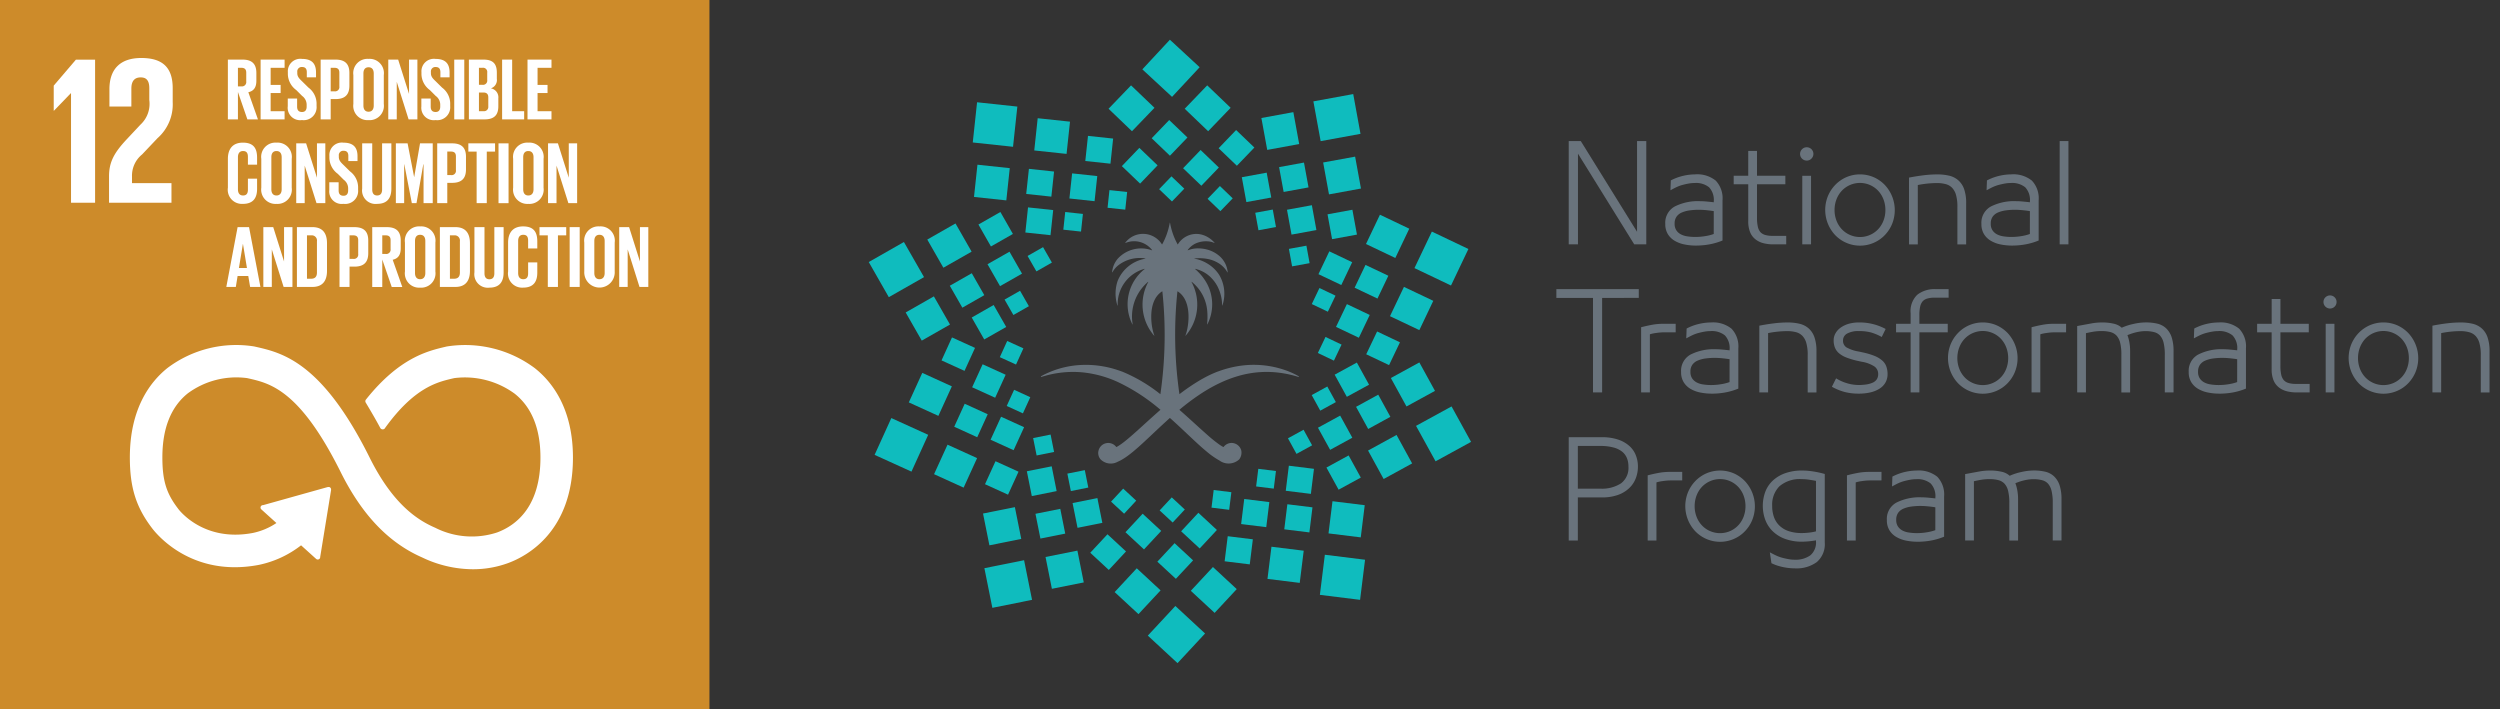 <svg xmlns="http://www.w3.org/2000/svg" xmlns:xlink="http://www.w3.org/1999/xlink" width="371.223" height="105.353" viewBox="0 0 371.223 105.353">
  <rect x="0" y="0" width="371.223" height="105.353" fill="#333333" stroke="none"/>
  <defs>
    <clipPath id="clip-path">
      <rect id="Rectangle_2497" data-name="Rectangle 2497" width="105.347" height="105.353" fill="none"/>
    </clipPath>
    <clipPath id="clip-path-2">
      <rect id="Rectangle_2345" data-name="Rectangle 2345" width="242.223" height="92.569" fill="none"/>
    </clipPath>
    <clipPath id="clip-path-3">
      <rect id="Rectangle_2347" data-name="Rectangle 2347" width="242.223" height="92.571" fill="none"/>
    </clipPath>
  </defs>
  <g id="Group_2375" data-name="Group 2375" transform="translate(-1148 -459.647)">
    <g id="Group_2258" data-name="Group 2258" transform="translate(1148 459.647)">
      <rect id="Rectangle_2493" data-name="Rectangle 2493" width="105.347" height="105.353" transform="translate(0 0)" fill="#cd8b2a"/>
      <g id="Group_2257" data-name="Group 2257" transform="translate(0 0)">
        <g id="Group_2256" data-name="Group 2256" clip-path="url(#clip-path)">
          <path id="Path_5021" data-name="Path 5021" d="M66.709,20.937a17.3,17.3,0,0,0-13.076-3.213l-.261.062c-2.607.615-6.746,1.635-11.6,7.651-.023.032-.053.067-.079.1l-.062.076a.4.4,0,0,0-.082.231.422.422,0,0,0,.056.205l.111.185c.609,1.016,1.377,2.326,2.024,3.533a.115.115,0,0,1,.018.038.415.415,0,0,0,.369.226.41.41,0,0,0,.287-.114c.029-.041.062-.082.088-.123,4.3-5.952,7.687-6.773,9.974-7.312l.275-.064a12.54,12.54,0,0,1,8.964,2.305c2.543,2.01,3.837,5.208,3.837,9.5,0,7.2-3.506,10.024-6.447,11.117a12.021,12.021,0,0,1-8.952-.589l-.2-.1c-2.5-1.084-6.236-3.345-9.755-10.414C35.113,20,29.182,18.655,25.253,17.764l-.208-.047a16.948,16.948,0,0,0-12.877,3.2C9.62,22.955,6.582,26.909,6.582,34.195c0,4.438.914,7.37,3.257,10.452.513.7,5.768,7.449,15.921,5.5a15.231,15.231,0,0,0,6.248-2.9l2.235,2.018a.368.368,0,0,0,.513-.026A.35.35,0,0,0,34.847,49v-.029l1.614-9.919V38.94a.344.344,0,0,0-.12-.264.328.328,0,0,0-.237-.091l-.07.006-.1.012-9.5,2.66-.173.026a.328.328,0,0,0-.182.108.357.357,0,0,0,.029.513l.108.1,2.13,1.925a9.862,9.862,0,0,1-3.486,1.473c-7.347,1.4-10.976-3.41-11.114-3.6l-.05-.07c-1.708-2.244-2.285-4.148-2.285-7.549,0-4.309,1.271-7.5,3.773-9.506a12.154,12.154,0,0,1,8.8-2.267l.214.047c3.216.729,7.625,1.725,13.695,13.92,3.155,6.33,7.1,10.472,12.072,12.655A17.568,17.568,0,0,0,57.526,50.8a15.085,15.085,0,0,0,5.27-.934c2.882-1.075,9.582-4.748,9.582-15.643,0-7.279-3.082-11.243-5.668-13.284" transform="translate(12.699 33.727)" fill="#fff"/>
          <path id="Path_5022" data-name="Path 5022" d="M5.263,8.006h.029V24.266H8.866V3.026H6.013L2.723,6.878v3.729h.029Z" transform="translate(5.254 5.838)" fill="#fff"/>
          <path id="Path_5023" data-name="Path 5023" d="M5.588,7.577v2.569H8.845V7.483c0-1.286.63-1.661,1.38-1.661.688,0,1.283.281,1.283,1.6V9.174a4.207,4.207,0,0,1-1.315,3.665l-2,2.133c-1.942,2.068-2.663,3.448-2.663,5.545v3.916H14.8V21.518H8.939v-1a4.058,4.058,0,0,1,1.5-3.257l2.288-2.414a6.682,6.682,0,0,0,2.256-5.358V7.422c0-3.041-1.471-4.482-4.666-4.482C7.184,2.94,5.588,4.6,5.588,7.577" transform="translate(10.661 5.672)" fill="#fff"/>
          <path id="Path_5024" data-name="Path 5024" d="M13.045,4.24V7h.5a.647.647,0,0,0,.735-.732V4.96c0-.486-.226-.721-.735-.721Zm0,3.588V11.9H11.551V3.021h2.176c1.506,0,2.056.747,2.056,1.992v1.14c0,.955-.343,1.517-1.192,1.717L16.018,11.9h-1.57Z" transform="translate(22.285 5.828)" fill="#fff"/>
          <path id="Path_5025" data-name="Path 5025" d="M13.21,3.021h3.562V4.24H14.7V6.78h1.482V7.986H14.7v2.7h2.071V11.9H13.21Z" transform="translate(25.487 5.829)" fill="#fff"/>
          <path id="Path_5026" data-name="Path 5026" d="M14.587,10.057V8.865h1.388v1.219c0,.5.223.785.732.785.472,0,.683-.313.683-.785v-.34a1.6,1.6,0,0,0-.668-1.257l-.879-.879A3,3,0,0,1,14.6,5.239v-.3A1.851,1.851,0,0,1,16.7,2.986c1.494,0,2.083.732,2.083,2.018v.718H17.414v-.77c0-.513-.234-.762-.706-.762A.656.656,0,0,0,16,4.922v.185c0,.5.275.788.706,1.2l.958.943a2.986,2.986,0,0,1,1.2,2.305v.434a1.923,1.923,0,0,1-2.174,2.08,1.848,1.848,0,0,1-2.109-2.015" transform="translate(28.143 5.761)" fill="#fff"/>
          <path id="Path_5027" data-name="Path 5027" d="M17.745,4.24V7.734H18.3A.641.641,0,0,0,19.031,7V4.96c0-.486-.223-.721-.735-.721ZM16.254,3.021h2.212c1.509,0,2.056.747,2.056,1.989V6.885c0,1.242-.548,2-2.056,2h-.721V11.9H16.254Z" transform="translate(31.359 5.828)" fill="#fff"/>
          <path id="Path_5028" data-name="Path 5028" d="M20.938,9.916V5.15c0-.539-.234-.92-.77-.92s-.762.381-.762.92V9.916c0,.536.234.914.762.914s.77-.378.77-.914m-3.026-.237V5.384a2.116,2.116,0,0,1,2.256-2.4,2.119,2.119,0,0,1,2.264,2.4V9.678a2.123,2.123,0,0,1-2.264,2.4,2.121,2.121,0,0,1-2.256-2.4" transform="translate(34.558 5.759)" fill="#fff"/>
          <path id="Path_5029" data-name="Path 5029" d="M20.942,6.323V11.9h-1.26V3.021H21.15l1.614,5.094V3.021h1.242V11.9H22.7Z" transform="translate(37.973 5.829)" fill="#fff"/>
          <path id="Path_5030" data-name="Path 5030" d="M21.359,10.057V8.865h1.388v1.219c0,.5.223.785.735.785.469,0,.68-.313.68-.785v-.34a1.6,1.6,0,0,0-.668-1.257l-.879-.879a3,3,0,0,1-1.242-2.37v-.3a1.851,1.851,0,0,1,2.094-1.951c1.494,0,2.083.732,2.083,2.018v.718H24.186v-.77c0-.513-.234-.762-.7-.762a.657.657,0,0,0-.709.732v.185c0,.5.275.788.709,1.2l.955.943a2.986,2.986,0,0,1,1.2,2.305v.434a1.923,1.923,0,0,1-2.174,2.08,1.848,1.848,0,0,1-2.109-2.015" transform="translate(41.208 5.761)" fill="#fff"/>
          <rect id="Rectangle_2494" data-name="Rectangle 2494" width="1.491" height="8.879" transform="translate(67.45 8.852)" fill="#fff"/>
          <path id="Path_5031" data-name="Path 5031" d="M25.262,7.907v2.774h.653a.642.642,0,0,0,.735-.718V8.628c0-.472-.223-.721-.747-.721Zm0-1.14h.524a.629.629,0,0,0,.706-.721V4.96a.628.628,0,0,0-.721-.721h-.51ZM23.768,3.021H25.93c1.491,0,1.989.694,1.989,1.951v.905a1.291,1.291,0,0,1-.891,1.415,1.346,1.346,0,0,1,1.113,1.479V9.949c0,1.257-.562,1.951-2.056,1.951H23.768Z" transform="translate(45.856 5.828)" fill="#fff"/>
          <path id="Path_5032" data-name="Path 5032" d="M25.453,3.021h1.491v7.663h1.781V11.9H25.453Z" transform="translate(49.106 5.829)" fill="#fff"/>
          <path id="Path_5033" data-name="Path 5033" d="M26.74,3.021H30.3V4.24H28.231V6.78h1.482V7.986H28.231v2.7H30.3V11.9H26.74Z" transform="translate(51.59 5.829)" fill="#fff"/>
          <path id="Path_5034" data-name="Path 5034" d="M11.552,13.924V9.63c0-1.388.653-2.4,2.226-2.4,1.649,0,2.109.917,2.109,2.229v1.046H14.525V9.343c0-.554-.185-.867-.721-.867s-.759.381-.759.917v4.769c0,.536.223.914.759.914s.721-.34.721-.861v-1.64h1.362v1.532c0,1.271-.524,2.215-2.109,2.215a2.1,2.1,0,0,1-2.226-2.4" transform="translate(22.287 13.951)" fill="#fff"/>
          <path id="Path_5035" data-name="Path 5035" d="M16.271,14.162V9.393c0-.536-.234-.917-.77-.917s-.762.381-.762.917v4.769c0,.536.237.914.762.914s.77-.378.77-.914m-3.026-.237V9.63a2.116,2.116,0,0,1,2.256-2.4,2.119,2.119,0,0,1,2.264,2.4v4.294a2.123,2.123,0,0,1-2.264,2.4,2.121,2.121,0,0,1-2.256-2.4" transform="translate(25.554 13.951)" fill="#fff"/>
          <path id="Path_5036" data-name="Path 5036" d="M16.273,10.569v5.577H15.016V7.267h1.468l1.611,5.1v-5.1h1.242v8.879H18.027Z" transform="translate(28.971 14.021)" fill="#fff"/>
          <path id="Path_5037" data-name="Path 5037" d="M16.692,14.3V13.111H18.08V14.33c0,.5.223.785.732.785.472,0,.68-.313.68-.785v-.34a1.6,1.6,0,0,0-.665-1.257l-.879-.879a3,3,0,0,1-1.242-2.37v-.3A1.849,1.849,0,0,1,18.8,7.232c1.491,0,2.083.732,2.083,2.015v.721H19.519V9.195c0-.51-.234-.759-.706-.759a.656.656,0,0,0-.706.735v.182c0,.5.275.785.706,1.2l.958.943a2.986,2.986,0,0,1,1.2,2.305v.434a1.921,1.921,0,0,1-2.174,2.08A1.848,1.848,0,0,1,16.692,14.3" transform="translate(32.204 13.953)" fill="#fff"/>
          <path id="Path_5038" data-name="Path 5038" d="M22.694,7.267v6.72c0,1.374-.592,2.264-2.109,2.264a2,2,0,0,1-2.226-2.264V7.267h1.494V14.13c0,.521.208.876.732.876s.732-.354.732-.876V7.267Z" transform="translate(35.42 14.02)" fill="#fff"/>
          <path id="Path_5039" data-name="Path 5039" d="M24.179,10.384h-.038l-1.008,5.762h-.694l-1.116-5.762H21.3v5.762H20.066V7.267h1.743l.97,5h.012l.864-5h1.886v8.879H24.179Z" transform="translate(38.714 14.021)" fill="#fff"/>
          <path id="Path_5040" data-name="Path 5040" d="M23.657,8.486V11.98h.551a.641.641,0,0,0,.732-.732V9.206c0-.486-.223-.721-.732-.721ZM22.163,7.267h2.215c1.506,0,2.056.747,2.056,1.989v1.875c0,1.245-.551,2-2.056,2h-.721v3.011H22.163Z" transform="translate(42.759 14.02)" fill="#fff"/>
          <path id="Path_5041" data-name="Path 5041" d="M23.741,7.267h3.966V8.486h-1.23v7.66H24.971V8.486h-1.23Z" transform="translate(45.804 14.021)" fill="#fff"/>
          <rect id="Rectangle_2495" data-name="Rectangle 2495" width="1.491" height="8.882" transform="translate(74.024 21.287)" fill="#fff"/>
          <path id="Path_5042" data-name="Path 5042" d="M29.038,14.162V9.393c0-.536-.237-.917-.773-.917s-.759.381-.759.917v4.769c0,.536.234.914.759.914s.773-.378.773-.914m-3.026-.237V9.63a2.114,2.114,0,0,1,2.253-2.4,2.117,2.117,0,0,1,2.264,2.4v4.294a2.121,2.121,0,0,1-2.264,2.4,2.118,2.118,0,0,1-2.253-2.4" transform="translate(50.185 13.951)" fill="#fff"/>
          <path id="Path_5043" data-name="Path 5043" d="M29.04,10.569v5.577h-1.26V7.267h1.468l1.611,5.1v-5.1H32.1v8.879H30.8Z" transform="translate(53.598 14.021)" fill="#fff"/>
          <path id="Path_5044" data-name="Path 5044" d="M13.344,17.578h1.192l-.589-3.562h-.015Zm-1.872,2.815,1.676-8.879h1.7l1.69,8.879H15.008l-.275-1.626H13.148l-.264,1.626Z" transform="translate(22.133 22.214)" fill="#fff"/>
          <path id="Path_5045" data-name="Path 5045" d="M14.606,14.815v5.58H13.349V11.513h1.468l1.608,5.1v-5.1H17.67v8.882H16.36Z" transform="translate(25.754 22.213)" fill="#fff"/>
          <path id="Path_5046" data-name="Path 5046" d="M17.172,19.176c.618,0,.852-.366.852-.905V13.622a.775.775,0,0,0-.852-.888h-.627v6.442ZM19.518,13.9V18.01c0,1.362-.565,2.384-2.162,2.384H15.051V11.513h2.305c1.6,0,2.162,1.011,2.162,2.384" transform="translate(29.038 22.212)" fill="#fff"/>
          <path id="Path_5047" data-name="Path 5047" d="M18.7,12.733v3.495h.554a.64.64,0,0,0,.732-.732V13.45c0-.483-.223-.718-.732-.718ZM17.21,11.514h2.212c1.509,0,2.056.747,2.056,1.989v1.875c0,1.245-.548,2-2.056,2H18.7v3.011H17.21Z" transform="translate(33.203 22.214)" fill="#fff"/>
          <path id="Path_5048" data-name="Path 5048" d="M20.36,12.733v2.762h.5a.647.647,0,0,0,.735-.732V13.453c0-.486-.226-.721-.735-.721Zm0,3.588V20.4H18.869V11.514h2.174c1.506,0,2.056.747,2.056,1.992v1.139c0,.955-.343,1.517-1.192,1.714L23.333,20.4h-1.57Z" transform="translate(36.404 22.214)" fill="#fff"/>
          <path id="Path_5049" data-name="Path 5049" d="M23.553,18.4V13.639c0-.539-.234-.917-.77-.917s-.762.378-.762.917V18.4c0,.536.237.917.762.917s.77-.381.77-.917m-3.026-.234V13.876a2.116,2.116,0,0,1,2.256-2.4,2.119,2.119,0,0,1,2.264,2.4V18.17a2.123,2.123,0,0,1-2.264,2.4,2.121,2.121,0,0,1-2.256-2.4" transform="translate(39.603 22.143)" fill="#fff"/>
          <path id="Path_5050" data-name="Path 5050" d="M24.418,19.176c.618,0,.852-.366.852-.905V13.622a.775.775,0,0,0-.852-.888h-.627v6.442ZM26.764,13.9V18.01c0,1.362-.565,2.384-2.162,2.384H22.3V11.513H24.6c1.6,0,2.162,1.011,2.162,2.384" transform="translate(43.018 22.212)" fill="#fff"/>
          <path id="Path_5051" data-name="Path 5051" d="M28.384,11.514v6.72c0,1.374-.589,2.264-2.109,2.264a2,2,0,0,1-2.226-2.264v-6.72h1.494v6.863c0,.521.208.876.732.876s.732-.354.732-.876V11.514Z" transform="translate(46.398 22.214)" fill="#fff"/>
          <path id="Path_5052" data-name="Path 5052" d="M25.756,18.17V13.876c0-1.388.653-2.4,2.226-2.4,1.649,0,2.109.917,2.109,2.229v1.046H28.729V13.586c0-.551-.185-.864-.721-.864s-.759.378-.759.917V18.4c0,.536.223.917.759.917s.721-.34.721-.861V16.82h1.362v1.532c0,1.271-.521,2.215-2.109,2.215a2.1,2.1,0,0,1-2.226-2.4" transform="translate(49.691 22.143)" fill="#fff"/>
          <path id="Path_5053" data-name="Path 5053" d="M27.347,11.514h3.969v1.219h-1.23v7.66H28.581v-7.66H27.347Z" transform="translate(52.762 22.214)" fill="#fff"/>
          <rect id="Rectangle_2496" data-name="Rectangle 2496" width="1.491" height="8.882" transform="translate(84.587 33.725)" fill="#fff"/>
          <path id="Path_5054" data-name="Path 5054" d="M32.644,18.4V13.639c0-.539-.237-.917-.773-.917s-.762.378-.762.917V18.4c0,.536.237.917.762.917s.773-.381.773-.917m-3.026-.234V13.876a2.116,2.116,0,0,1,2.253-2.4,2.117,2.117,0,0,1,2.264,2.4V18.17a2.262,2.262,0,1,1-4.517,0" transform="translate(57.142 22.143)" fill="#fff"/>
          <path id="Path_5055" data-name="Path 5055" d="M32.645,14.815v5.58H31.389V11.513h1.468l1.611,5.1v-5.1h1.242v8.882H34.4Z" transform="translate(60.558 22.213)" fill="#fff"/>
        </g>
      </g>
    </g>
    <g id="Group_2073" data-name="Group 2073" transform="translate(1277 465.543)">
      <path id="Path_4390" data-name="Path 4390" d="M17.175,2.634l3.482,3.333L17.314,9.444l-3.48-3.336Z" transform="translate(21.773 4.146)" fill="#0fbcbe"/>
      <path id="Path_4391" data-name="Path 4391" d="M18.228,6.108l3.48,3.336,3.343-3.475L21.569,2.633Z" transform="translate(28.688 4.145)" fill="#0fbcbe"/>
      <path id="Path_4392" data-name="Path 4392" d="M16.323,7.339l2.71,2.594,2.6-2.705L18.923,4.634Z" transform="translate(25.69 7.294)" fill="#0fbcbe"/>
      <path id="Path_4393" data-name="Path 4393" d="M20.185,7.916l2.71,2.6,2.6-2.705-2.713-2.6Z" transform="translate(31.767 8.202)" fill="#0fbcbe"/>
      <rect id="Rectangle_2298" data-name="Rectangle 2298" width="3.753" height="3.753" transform="translate(37.583 18.772) rotate(-46.222)" fill="#0fbcbe"/>
      <path id="Path_4394" data-name="Path 4394" d="M18.135,9.069l2.71,2.6,2.6-2.705-2.71-2.6Z" transform="translate(28.542 10.016)" fill="#0fbcbe"/>
      <path id="Path_4395" data-name="Path 4395" d="M16.752,9.788l1.907,1.825,1.83-1.9L18.582,7.884Z" transform="translate(26.366 12.408)" fill="#0fbcbe"/>
      <path id="Path_4396" data-name="Path 4396" d="M19.548,10.344l1.9,1.827,1.833-1.9L21.378,8.442Z" transform="translate(30.765 13.286)" fill="#0fbcbe"/>
      <rect id="Rectangle_2299" data-name="Rectangle 2299" width="6.015" height="6.004" transform="translate(66.022 9.156) rotate(-10.371)" fill="#0fbcbe"/>
      <rect id="Rectangle_2300" data-name="Rectangle 2300" width="4.825" height="4.816" transform="translate(58.302 11.626) rotate(-10.373)" fill="#0fbcbe"/>
      <rect id="Rectangle_2301" data-name="Rectangle 2301" width="4.826" height="4.816" transform="translate(67.474 18.231) rotate(-10.373)" fill="#0fbcbe"/>
      <rect id="Rectangle_2302" data-name="Rectangle 2302" width="3.757" height="3.749" transform="translate(60.931 18.921) rotate(-10.4)" fill="#0fbcbe"/>
      <rect id="Rectangle_2303" data-name="Rectangle 2303" width="3.756" height="3.75" transform="translate(68.122 25.928) rotate(-10.4)" fill="#0fbcbe"/>
      <rect id="Rectangle_2304" data-name="Rectangle 2304" width="3.756" height="3.751" transform="translate(55.395 20.421) rotate(-10.4)" fill="#0fbcbe"/>
      <rect id="Rectangle_2305" data-name="Rectangle 2305" width="3.756" height="3.75" transform="translate(62.103 25.251) rotate(-10.361)" fill="#0fbcbe"/>
      <rect id="Rectangle_2306" data-name="Rectangle 2306" width="2.643" height="2.639" transform="translate(57.393 25.698) rotate(-10.4)" fill="#0fbcbe"/>
      <rect id="Rectangle_2307" data-name="Rectangle 2307" width="2.643" height="2.637" transform="translate(62.388 31.061) rotate(-10.345)" fill="#0fbcbe"/>
      <rect id="Rectangle_2308" data-name="Rectangle 2308" width="6.006" height="6.01" transform="translate(81.033 33.914) rotate(-64.522)" fill="#0fbcbe"/>
      <rect id="Rectangle_2309" data-name="Rectangle 2309" width="4.816" height="4.822" transform="matrix(0.43, -0.903, 0.903, 0.43, 73.835, 30.337)" fill="#0fbcbe"/>
      <path id="Path_4397" data-name="Path 4397" d="M32.143,14.26l-2.072,4.35,4.358,2.067L36.5,16.329Z" transform="translate(47.327 22.444)" fill="#0fbcbe"/>
      <path id="Path_4398" data-name="Path 4398" d="M29.644,12.993,28.03,16.377l3.392,1.611L33.039,14.6Z" transform="translate(44.116 20.449)" fill="#0fbcbe"/>
      <path id="Path_4399" data-name="Path 4399" d="M30.316,16.832,28.7,20.219l3.392,1.609,1.616-3.385Z" transform="translate(45.169 26.492)" fill="#0fbcbe"/>
      <path id="Path_4400" data-name="Path 4400" d="M27.558,12.209,25.944,15.6l3.392,1.611,1.616-3.387Z" transform="translate(40.832 19.216)" fill="#0fbcbe"/>
      <path id="Path_4401" data-name="Path 4401" d="M28.573,15.253l-1.616,3.387,3.392,1.609,1.616-3.385Z" transform="translate(42.426 24.007)" fill="#0fbcbe"/>
      <path id="Path_4402" data-name="Path 4402" d="M26.7,14.326l-1.138,2.381,2.386,1.135,1.138-2.383Z" transform="translate(40.224 22.547)" fill="#0fbcbe"/>
      <rect id="Rectangle_2310" data-name="Rectangle 2310" width="2.639" height="2.642" transform="translate(66.687 46.52) rotate(-64.534)" fill="#0fbcbe"/>
      <path id="Path_4403" data-name="Path 4403" d="M36.848,21.157l-5.274,2.885,2.9,5.264,5.271-2.885Z" transform="translate(49.692 33.298)" fill="#0fbcbe"/>
      <path id="Path_4404" data-name="Path 4404" d="M34.352,18.618l-4.231,2.316,2.322,4.224,4.231-2.316Z" transform="translate(47.406 29.303)" fill="#0fbcbe"/>
      <rect id="Rectangle_2311" data-name="Rectangle 2311" width="4.824" height="4.82" transform="matrix(0.877, -0.48, 0.48, 0.877, 74.142, 61.004)" fill="#0fbcbe"/>
      <rect id="Rectangle_2312" data-name="Rectangle 2312" width="3.756" height="3.75" transform="translate(72.36 54.514) rotate(-28.726)" fill="#0fbcbe"/>
      <path id="Path_4405" data-name="Path 4405" d="M29.7,23.984l-3.295,1.8,1.807,3.287,3.295-1.8Z" transform="translate(41.557 37.747)" fill="#0fbcbe"/>
      <path id="Path_4406" data-name="Path 4406" d="M30.174,18.626l-3.295,1.8,1.807,3.287,3.3-1.8Z" transform="translate(42.304 29.314)" fill="#0fbcbe"/>
      <path id="Path_4407" data-name="Path 4407" d="M29.211,21.686l-3.295,1.8,1.807,3.284,3.295-1.8Z" transform="translate(40.788 34.131)" fill="#0fbcbe"/>
      <path id="Path_4408" data-name="Path 4408" d="M27.871,20.008l-2.316,1.269,1.271,2.314,2.316-1.269Z" transform="translate(40.219 31.49)" fill="#0fbcbe"/>
      <rect id="Rectangle_2313" data-name="Rectangle 2313" width="2.643" height="2.638" transform="translate(62.248 59.187) rotate(-28.735)" fill="#0fbcbe"/>
      <rect id="Rectangle_2314" data-name="Rectangle 2314" width="6.004" height="6.017" transform="matrix(0.123, -0.992, 0.992, 0.123, 66.988, 82.434)" fill="#0fbcbe"/>
      <rect id="Rectangle_2315" data-name="Rectangle 2315" width="4.814" height="4.824" transform="translate(68.269 73.307) rotate(-82.951)" fill="#0fbcbe"/>
      <rect id="Rectangle_2316" data-name="Rectangle 2316" width="4.815" height="4.825" transform="translate(59.207 80.064) rotate(-82.951)" fill="#0fbcbe"/>
      <rect id="Rectangle_2317" data-name="Rectangle 2317" width="3.749" height="3.756" transform="matrix(0.122, -0.993, 0.993, 0.122, 61.7, 72.703)" fill="#0fbcbe"/>
      <rect id="Rectangle_2318" data-name="Rectangle 2318" width="3.751" height="3.758" transform="translate(52.845 77.448) rotate(-82.958)" fill="#0fbcbe"/>
      <rect id="Rectangle_2319" data-name="Rectangle 2319" width="3.749" height="3.758" transform="translate(61.921 66.979) rotate(-82.958)" fill="#0fbcbe"/>
      <rect id="Rectangle_2320" data-name="Rectangle 2320" width="3.749" height="3.758" transform="translate(55.295 71.92) rotate(-82.958)" fill="#0fbcbe"/>
      <rect id="Rectangle_2321" data-name="Rectangle 2321" width="2.637" height="2.641" transform="translate(57.52 66.336) rotate(-82.951)" fill="#0fbcbe"/>
      <rect id="Rectangle_2322" data-name="Rectangle 2322" width="2.637" height="2.644" transform="translate(50.896 69.482) rotate(-82.958)" fill="#0fbcbe"/>
      <path id="Path_4409" data-name="Path 4409" d="M16.1,37.07l4.412,4.085,4.09-4.4-4.409-4.087Z" transform="translate(25.338 51.417)" fill="#0fbcbe"/>
      <path id="Path_4410" data-name="Path 4410" d="M15.784,4.4l4.409,4.085,4.1-4.4L19.874,0Z" transform="translate(24.842 0.002)" fill="#0fbcbe"/>
      <path id="Path_4411" data-name="Path 4411" d="M25.4,33.7l-3.536-3.279L18.58,33.953l3.536,3.277Z" transform="translate(29.242 47.88)" fill="#0fbcbe"/>
      <path id="Path_4412" data-name="Path 4412" d="M21.007,33.774l-3.536-3.279-3.284,3.531L17.723,37.3Z" transform="translate(22.327 47.995)" fill="#0fbcbe"/>
      <path id="Path_4413" data-name="Path 4413" d="M21.959,31.6l-2.751-2.551-2.558,2.746L19.4,34.341Z" transform="translate(26.203 45.712)" fill="#0fbcbe"/>
      <path id="Path_4414" data-name="Path 4414" d="M18.089,31.082l-2.754-2.551-2.556,2.746,2.754,2.553Z" transform="translate(20.112 44.905)" fill="#0fbcbe"/>
      <path id="Path_4415" data-name="Path 4415" d="M23.332,29.843l-2.754-2.551-2.556,2.749,2.754,2.551Z" transform="translate(28.365 42.954)" fill="#0fbcbe"/>
      <path id="Path_4416" data-name="Path 4416" d="M20.119,29.9l-2.754-2.551-2.556,2.746,2.754,2.553Z" transform="translate(23.308 43.038)" fill="#0fbcbe"/>
      <path id="Path_4417" data-name="Path 4417" d="M20.517,28.2l-1.938-1.8-1.8,1.933,1.938,1.8Z" transform="translate(26.414 41.561)" fill="#0fbcbe"/>
      <path id="Path_4418" data-name="Path 4418" d="M17.714,27.69,15.779,25.9l-1.8,1.933,1.936,1.794Z" transform="translate(22.002 40.757)" fill="#0fbcbe"/>
      <rect id="Rectangle_2323" data-name="Rectangle 2323" width="6.014" height="6.005" transform="matrix(0.98, -0.197, 0.197, 0.98, 17.171, 78.475)" fill="#0fbcbe"/>
      <rect id="Rectangle_2324" data-name="Rectangle 2324" width="4.824" height="4.816" transform="matrix(0.981, -0.196, 0.196, 0.981, 26.25, 76.81)" fill="#0fbcbe"/>
      <rect id="Rectangle_2325" data-name="Rectangle 2325" width="4.824" height="4.815" transform="translate(16.969 70.358) rotate(-11.34)" fill="#0fbcbe"/>
      <rect id="Rectangle_2326" data-name="Rectangle 2326" width="3.757" height="3.749" transform="matrix(0.981, -0.196, 0.196, 0.981, 24.755, 70.397)" fill="#0fbcbe"/>
      <rect id="Rectangle_2327" data-name="Rectangle 2327" width="3.757" height="3.751" transform="translate(30.266 68.802) rotate(-11.318)" fill="#0fbcbe"/>
      <rect id="Rectangle_2328" data-name="Rectangle 2328" width="3.759" height="3.748" transform="matrix(0.981, -0.196, 0.196, 0.981, 23.477, 64.085)" fill="#0fbcbe"/>
      <rect id="Rectangle_2329" data-name="Rectangle 2329" width="2.643" height="2.638" transform="translate(29.491 64.431) rotate(-11.31)" fill="#0fbcbe"/>
      <rect id="Rectangle_2330" data-name="Rectangle 2330" width="2.643" height="2.638" transform="translate(24.41 59.149) rotate(-11.31)" fill="#0fbcbe"/>
      <rect id="Rectangle_2331" data-name="Rectangle 2331" width="6.004" height="6.013" transform="translate(0.869 61.648) rotate(-65.562)" fill="#0fbcbe"/>
      <path id="Path_4419" data-name="Path 4419" d="M8.16,29.741l2-4.383L5.769,23.363l-2,4.381Z" transform="translate(5.928 36.771)" fill="#0fbcbe"/>
      <path id="Path_4420" data-name="Path 4420" d="M6.7,25.6l2-4.383-4.391-2-2,4.383Z" transform="translate(3.639 30.256)" fill="#0fbcbe"/>
      <rect id="Rectangle_2332" data-name="Rectangle 2332" width="3.751" height="3.755" transform="translate(12.691 57.47) rotate(-65.491)" fill="#0fbcbe"/>
      <path id="Path_4421" data-name="Path 4421" d="M10.127,29.285l1.56-3.413L8.266,24.318l-1.56,3.413Z" transform="translate(10.555 38.273)" fill="#0fbcbe"/>
      <path id="Path_4422" data-name="Path 4422" d="M7.616,22.143,9.173,18.73,5.755,17.175,4.2,20.588Z" transform="translate(6.606 27.032)" fill="#0fbcbe"/>
      <path id="Path_4423" data-name="Path 4423" d="M10.449,26.719l1.557-3.413L8.588,21.751l-1.56,3.413Z" transform="translate(11.062 34.234)" fill="#0fbcbe"/>
      <path id="Path_4424" data-name="Path 4424" d="M9.383,23.692l1.557-3.413L7.522,18.725,5.965,22.138Z" transform="translate(9.388 29.471)" fill="#0fbcbe"/>
      <rect id="Rectangle_2333" data-name="Rectangle 2333" width="2.639" height="2.644" transform="translate(20.486 54.385) rotate(-65.436)" fill="#0fbcbe"/>
      <rect id="Rectangle_2334" data-name="Rectangle 2334" width="2.641" height="2.643" transform="translate(19.463 47.139) rotate(-65.51)" fill="#0fbcbe"/>
      <path id="Path_4425" data-name="Path 4425" d="M0,14.646l2.978,5.215,5.23-2.975L5.222,11.671Z" transform="translate(0 18.368)" fill="#0fbcbe"/>
      <path id="Path_4426" data-name="Path 4426" d="M4.521,21.376,8.713,18.99,6.32,14.808l-4.19,2.386Z" transform="translate(3.351 23.305)" fill="#0fbcbe"/>
      <path id="Path_4427" data-name="Path 4427" d="M5.768,17.172,9.96,14.786,7.567,10.6,3.376,12.99Z" transform="translate(5.314 16.686)" fill="#0fbcbe"/>
      <path id="Path_4428" data-name="Path 4428" d="M6.54,18.587,9.8,16.728,7.94,13.472,4.676,15.328Z" transform="translate(7.359 21.204)" fill="#0fbcbe"/>
      <rect id="Rectangle_2335" data-name="Rectangle 2335" width="3.755" height="3.751" transform="translate(16.285 27.443) rotate(-29.677)" fill="#0fbcbe"/>
      <path id="Path_4429" data-name="Path 4429" d="M7.8,20.42l3.264-1.856L9.2,15.305,5.94,17.164Z" transform="translate(9.349 24.089)" fill="#0fbcbe"/>
      <path id="Path_4430" data-name="Path 4430" d="M8.712,17.344l3.264-1.856L10.115,12.23,6.851,14.088Z" transform="translate(10.783 19.249)" fill="#0fbcbe"/>
      <path id="Path_4431" data-name="Path 4431" d="M9.146,18.082l2.3-1.308-1.31-2.291-2.3,1.308Z" transform="translate(12.332 22.796)" fill="#0fbcbe"/>
      <path id="Path_4432" data-name="Path 4432" d="M10.474,15.566l2.3-1.308-1.313-2.291-2.3,1.308Z" transform="translate(14.422 18.836)" fill="#0fbcbe"/>
      <rect id="Rectangle_2336" data-name="Rectangle 2336" width="6.004" height="6.014" transform="translate(15.445 15.259) rotate(-83.884)" fill="#0fbcbe"/>
      <rect id="Rectangle_2337" data-name="Rectangle 2337" width="4.815" height="4.826" transform="translate(15.629 23.348) rotate(-83.909)" fill="#0fbcbe"/>
      <rect id="Rectangle_2338" data-name="Rectangle 2338" width="4.815" height="4.826" transform="matrix(0.106, -0.994, 0.994, 0.106, 24.576, 16.444)" fill="#0fbcbe"/>
      <rect id="Rectangle_2339" data-name="Rectangle 2339" width="3.75" height="3.757" transform="matrix(0.107, -0.994, 0.994, 0.107, 23.381, 22.902)" fill="#0fbcbe"/>
      <rect id="Rectangle_2340" data-name="Rectangle 2340" width="3.75" height="3.756" transform="translate(32.156 18.01) rotate(-83.903)" fill="#0fbcbe"/>
      <rect id="Rectangle_2341" data-name="Rectangle 2341" width="3.749" height="3.758" transform="translate(23.253 28.628) rotate(-83.903)" fill="#0fbcbe"/>
      <rect id="Rectangle_2342" data-name="Rectangle 2342" width="3.75" height="3.757" transform="translate(29.796 23.576) rotate(-83.864)" fill="#0fbcbe"/>
      <rect id="Rectangle_2343" data-name="Rectangle 2343" width="2.637" height="2.643" transform="translate(28.892 28.21) rotate(-83.906)" fill="#0fbcbe"/>
      <rect id="Rectangle_2344" data-name="Rectangle 2344" width="2.638" height="2.643" transform="translate(35.461 24.955) rotate(-83.906)" fill="#0fbcbe"/>
      <g id="Group_2070" data-name="Group 2070" transform="translate(0 0)">
        <g id="Group_2069" data-name="Group 2069" clip-path="url(#clip-path-2)">
          <path id="Path_4433" data-name="Path 4433" d="M48.211,33.362a12.4,12.4,0,0,0-2.386-1.032,14.221,14.221,0,0,0-6.563-.479,15.808,15.808,0,0,0-2.836.734c-.093.033-.188.064-.286.1a16,16,0,0,0-1.5.669q-.641.328-1.284.713A30.607,30.607,0,0,0,30.5,36.026a61.393,61.393,0,0,1-.3-15.255s.023-.023.033-.015c2.268,1.426,1.634,5.41,1.158,6.548a.022.022,0,0,0,.039.021,7.03,7.03,0,0,0,.867-7.951c-.015-.023.015-.041.033-.028a6.37,6.37,0,0,1,1.022,1.042,6.191,6.191,0,0,1,1.284,3.385,10.073,10.073,0,0,1,0,1.529c-.008.118-.018.234-.026.34,0,0,.01.023.026.018h.01a6.526,6.526,0,0,0-.01-5.964,7.519,7.519,0,0,0-1.284-1.755c-.16-.162-.329-.327-.51-.486a.022.022,0,0,1,.018-.039,4.569,4.569,0,0,1,.492.147,4.83,4.83,0,0,1,1.284.674,5.333,5.333,0,0,1,1.789,2.407,6.094,6.094,0,0,1,.412,2.2s.036.028.044.005a5.471,5.471,0,0,0-.456-4.5,5.325,5.325,0,0,0-1.789-1.727,5.643,5.643,0,0,0-1.284-.571,3.5,3.5,0,0,0-.61-.136c-.026,0-.023-.041,0-.044.211-.021.417-.031.607-.033a6.35,6.35,0,0,1,1.284.1,4.728,4.728,0,0,1,1.789.708,3.709,3.709,0,0,1,1.2,1.284.024.024,0,0,0,.044-.018A3.616,3.616,0,0,0,36.425,15.5a4.59,4.59,0,0,0-1.789-.942,5.279,5.279,0,0,0-1.284-.183,4.039,4.039,0,0,0-1.6.286c-.018.01-.036-.015-.026-.033a3.031,3.031,0,0,1,1.627-1.148,3.677,3.677,0,0,1,1.284-.154,2.891,2.891,0,0,1,1.053.247c.021.01.039-.018.023-.036a4.012,4.012,0,0,0-1.076-.87,3.475,3.475,0,0,0-1.284-.42,3.216,3.216,0,0,0-3.086,1.531.022.022,0,0,1-.036,0,9.446,9.446,0,0,1-.427-.87,10.207,10.207,0,0,1-.7-2.329.038.038,0,0,0-.036-.026,10.391,10.391,0,0,1-.708,2.365,9.224,9.224,0,0,1-.425.86.022.022,0,0,1-.036,0,3.305,3.305,0,0,0-5.444-.242.023.023,0,0,0,.026.036,3.371,3.371,0,0,1,3.959,1.055c.01.018-.008.044-.026.033a4.719,4.719,0,0,0-5.083,1.259,3.589,3.589,0,0,0-.831,1.992s.033.039.046.018a3.492,3.492,0,0,1,.785-.968,5.2,5.2,0,0,1,4.09-1.094c.026,0,.031.041.005.044a5.412,5.412,0,0,0-4.095,3.277,5.877,5.877,0,0,0-.046,3.66c.008.023.044.021.044.021,0-.059,0-.093,0-.124a5.427,5.427,0,0,1,3.974-5.33c.023-.005.039.026.021.039a6.636,6.636,0,0,0-1.809,8.2c.013.023.044.015.044.015a6.753,6.753,0,0,1,2.275-6.321c.018-.013.049.005.033.028a7.039,7.039,0,0,0,.867,7.951c.015.018.051,0,.041-.021-.479-1.138-1.112-5.122,1.156-6.548a.046.046,0,0,1,.033,0,61.333,61.333,0,0,1-.293,15.271,23.332,23.332,0,0,0-5.644-3.343c-.237-.085-.466-.167-.7-.242A14.92,14.92,0,0,0,16,31.684a13.746,13.746,0,0,0-5.505,1.392c-.214.106-.394.2-.533.286a.054.054,0,0,0,.044.1c.165-.054.329-.1.489-.144A15.188,15.188,0,0,1,16,32.776a16.444,16.444,0,0,1,5.333,1.434,28.136,28.136,0,0,1,6.35,4.134c-2.692,2.345-4.965,4.628-6.35,5.426-.069.041-.136.08-.2.113a1.487,1.487,0,0,0-2.648.522,1.434,1.434,0,0,0,.291,1.282,2.13,2.13,0,0,0,2.558.373c1.863-.782,4.183-3.248,7.029-5.853.237-.216.476-.435.721-.654.247.216.486.435.721.651,1.29,1.179,2.473,2.329,3.549,3.31.445.4.875.777,1.284,1.112a11.555,11.555,0,0,0,1.789,1.241,2.318,2.318,0,0,0,2.836-.062.973.973,0,0,0,.131-.118,1.672,1.672,0,0,0,.293-1.282,1.44,1.44,0,0,0-.425-.726,1.461,1.461,0,0,0-.69-.373,1.481,1.481,0,0,0-1.531.577,4.9,4.9,0,0,1-.615-.376,20.529,20.529,0,0,1-1.789-1.441c-.4-.353-.831-.739-1.284-1.148-.878-.8-1.843-1.681-2.862-2.574a34.609,34.609,0,0,1,2.862-2.167q.629-.425,1.284-.818.873-.517,1.789-.955a18.062,18.062,0,0,1,2.836-1.086,14.992,14.992,0,0,1,6.563-.407,16.441,16.441,0,0,1,2.337.551c.059.018.1-.067.049-.1" transform="translate(15.634 16.61)" fill="#69737c"/>
        </g>
      </g>
      <path id="Path_4434" data-name="Path 4434" d="M41.756,7.716V21.183H40.382V5.848h1.794L50.53,19.314V5.848H51.9V21.183H50.111Z" transform="translate(63.555 9.204)" fill="#69737c"/>
      <g id="Group_2072" data-name="Group 2072" transform="translate(0 0)">
        <g id="Group_2071" data-name="Group 2071" clip-path="url(#clip-path-3)">
          <path id="Path_4435" data-name="Path 4435" d="M50.518,18.342a8.482,8.482,0,0,1-1.7-.165,4.643,4.643,0,0,1-1.447-.533,2.933,2.933,0,0,1-1.03-.988,2.808,2.808,0,0,1-.391-1.521,2.752,2.752,0,0,1,1.41-2.6,7.655,7.655,0,0,1,3.737-.788c.293,0,.638.018,1.035.057s.739.072,1.019.108V11.8a2.745,2.745,0,0,0-.7-2.116,3.093,3.093,0,0,0-2.144-.633,4.981,4.981,0,0,0-.834.072c-.286.049-.571.111-.862.185a5.69,5.69,0,0,0-.813.273c-.257.111-.615.293-1.081.551l.054-1.465a7.74,7.74,0,0,1,1.907-.7,8.255,8.255,0,0,1,1.722-.2,4.365,4.365,0,0,1,3.04.927,3.816,3.816,0,0,1,1.009,2.939v5.956a9.7,9.7,0,0,1-1.923.569,11.181,11.181,0,0,1-2.015.183m2.638-5.112c-.172-.036-.486-.08-.945-.129a12.211,12.211,0,0,0-1.292-.075,9.967,9.967,0,0,0-1.349.093,4.463,4.463,0,0,0-1.153.311,1.842,1.842,0,0,0-.785.615,1.736,1.736,0,0,0-.286,1.053,1.691,1.691,0,0,0,.239.952,1.813,1.813,0,0,0,.641.6,2.892,2.892,0,0,0,.981.319,7.63,7.63,0,0,0,1.215.093,8.935,8.935,0,0,0,1.5-.129,6.678,6.678,0,0,0,1.23-.311Z" transform="translate(72.326 12.228)" fill="#69737c"/>
          <path id="Path_4436" data-name="Path 4436" d="M49.9,10.1h2.162V6.417h1.3V10.1h4.211v1.264H53.363v4.965a5.84,5.84,0,0,0,.118,1.32,1.862,1.862,0,0,0,.373.806,1.506,1.506,0,0,0,.7.43,3.7,3.7,0,0,0,1.1.139H57.7v1.264H55.78a5.853,5.853,0,0,1-1.475-.175,3.165,3.165,0,0,1-1.181-.577,2.6,2.6,0,0,1-.79-1.063,4.31,4.31,0,0,1-.273-1.629v-5.48H49.9Z" transform="translate(78.534 10.1)" fill="#69737c"/>
          <path id="Path_4437" data-name="Path 4437" d="M54.02,6.5a.956.956,0,0,1,.7-.293.983.983,0,0,1,.695,1.686.943.943,0,0,1-.695.291.985.985,0,0,1-.7-1.683m.039,3.938h1.3V20.623h-1.3Z" transform="translate(84.561 9.765)" fill="#69737c"/>
          <path id="Path_4438" data-name="Path 4438" d="M62.392,17.928a5.128,5.128,0,0,1-5.727-1.135,5.463,5.463,0,0,1-1.091-5.781,5.34,5.34,0,0,1,1.091-1.676A5.2,5.2,0,0,1,58.3,8.191a5.158,5.158,0,0,1,4.087,0,5.187,5.187,0,0,1,1.637,1.145,5.463,5.463,0,0,1,1.091,5.781,5.281,5.281,0,0,1-1.091,1.676,5.037,5.037,0,0,1-1.637,1.135m-3.583-1.189a3.713,3.713,0,0,0,4.267-.862,3.884,3.884,0,0,0,.77-1.264,4.329,4.329,0,0,0,.275-1.547,4.42,4.42,0,0,0-.275-1.56,3.893,3.893,0,0,0-.77-1.271,3.714,3.714,0,0,0-5.459,0,3.894,3.894,0,0,0-.77,1.271,4.42,4.42,0,0,0-.275,1.56,4.329,4.329,0,0,0,.275,1.547,3.885,3.885,0,0,0,.77,1.264,3.664,3.664,0,0,0,1.192.862" transform="translate(86.845 12.228)" fill="#69737c"/>
          <path id="Path_4439" data-name="Path 4439" d="M60.014,8.246c.829-.16,1.588-.278,2.273-.358a17.171,17.171,0,0,1,1.923-.118,7.793,7.793,0,0,1,1.732.183,3.143,3.143,0,0,1,1.374.679A3.1,3.1,0,0,1,68.2,9.96a6.24,6.24,0,0,1,.3,2.1v6.1H67.2V12.606a6.285,6.285,0,0,0-.211-1.8,2.5,2.5,0,0,0-.589-1.06,2.029,2.029,0,0,0-.942-.533,4.934,4.934,0,0,0-1.318-.157,14.951,14.951,0,0,0-2.821.293v8.815h-1.3Z" transform="translate(94.453 12.23)" fill="#69737c"/>
          <path id="Path_4440" data-name="Path 4440" d="M68.756,18.342a8.482,8.482,0,0,1-1.7-.165,4.643,4.643,0,0,1-1.446-.533,2.933,2.933,0,0,1-1.03-.988,2.808,2.808,0,0,1-.391-1.521,2.752,2.752,0,0,1,1.41-2.6,7.655,7.655,0,0,1,3.737-.788c.293,0,.638.018,1.035.057s.739.072,1.019.108V11.8a2.745,2.745,0,0,0-.7-2.116,3.093,3.093,0,0,0-2.144-.633,4.981,4.981,0,0,0-.834.072c-.286.049-.571.111-.862.185a5.69,5.69,0,0,0-.813.273c-.257.111-.615.293-1.081.551l.054-1.465a7.741,7.741,0,0,1,1.907-.7,8.255,8.255,0,0,1,1.722-.2,4.365,4.365,0,0,1,3.04.927,3.816,3.816,0,0,1,1.009,2.939v5.956a9.7,9.7,0,0,1-1.923.569,11.181,11.181,0,0,1-2.015.183m2.638-5.112c-.172-.036-.486-.08-.945-.129a12.212,12.212,0,0,0-1.292-.075,9.967,9.967,0,0,0-1.349.093,4.463,4.463,0,0,0-1.153.311,1.842,1.842,0,0,0-.785.615,1.736,1.736,0,0,0-.286,1.053,1.691,1.691,0,0,0,.239.952,1.813,1.813,0,0,0,.641.6,2.892,2.892,0,0,0,.981.319,7.63,7.63,0,0,0,1.215.093,8.935,8.935,0,0,0,1.5-.129,6.678,6.678,0,0,0,1.23-.311Z" transform="translate(101.03 12.228)" fill="#69737c"/>
          <rect id="Rectangle_2346" data-name="Rectangle 2346" width="1.302" height="15.335" transform="translate(176.839 15.052)" fill="#69737c"/>
          <path id="Path_4441" data-name="Path 4441" d="M45.111,15.69H39.67v-1.3H51.908v1.3H46.465V29.725H45.111Z" transform="translate(62.434 22.649)" fill="#69737c"/>
          <path id="Path_4442" data-name="Path 4442" d="M49.69,17.654H48a8.2,8.2,0,0,0-1.228.1,5.47,5.47,0,0,0-.914.193v8.63h-1.3V16.9c.512-.134,1.045-.255,1.593-.358a9.058,9.058,0,0,1,1.668-.154H49.69Z" transform="translate(70.131 25.796)" fill="#69737c"/>
          <path id="Path_4443" data-name="Path 4443" d="M51.43,26.884a8.482,8.482,0,0,1-1.7-.165,4.643,4.643,0,0,1-1.447-.533,2.933,2.933,0,0,1-1.03-.988,2.808,2.808,0,0,1-.391-1.521,2.752,2.752,0,0,1,1.41-2.6,7.655,7.655,0,0,1,3.737-.788c.293,0,.638.018,1.035.057s.739.072,1.019.108v-.108a2.745,2.745,0,0,0-.7-2.116,3.093,3.093,0,0,0-2.144-.633,4.981,4.981,0,0,0-.834.072c-.286.049-.571.111-.862.185a5.69,5.69,0,0,0-.813.273c-.257.111-.615.293-1.081.551l.054-1.465a7.74,7.74,0,0,1,1.907-.7,8.255,8.255,0,0,1,1.722-.2,4.365,4.365,0,0,1,3.04.927,3.816,3.816,0,0,1,1.009,2.939v5.956a9.7,9.7,0,0,1-1.923.569,11.18,11.18,0,0,1-2.015.183m2.638-5.112c-.172-.036-.486-.08-.945-.129a12.213,12.213,0,0,0-1.292-.075,9.968,9.968,0,0,0-1.349.093,4.463,4.463,0,0,0-1.153.311,1.842,1.842,0,0,0-.785.615,1.736,1.736,0,0,0-.286,1.053,1.691,1.691,0,0,0,.239.952,1.813,1.813,0,0,0,.641.6,2.891,2.891,0,0,0,.981.319,7.63,7.63,0,0,0,1.215.093,8.935,8.935,0,0,0,1.5-.129,6.679,6.679,0,0,0,1.23-.311Z" transform="translate(73.762 25.672)" fill="#69737c"/>
          <path id="Path_4444" data-name="Path 4444" d="M51.379,16.788c.829-.16,1.588-.278,2.273-.358a17.17,17.17,0,0,1,1.923-.118,7.793,7.793,0,0,1,1.732.183,3.143,3.143,0,0,1,1.374.679,3.1,3.1,0,0,1,.88,1.328,6.24,6.24,0,0,1,.3,2.1v6.1h-1.3V21.148a6.285,6.285,0,0,0-.211-1.8,2.5,2.5,0,0,0-.589-1.06,2.029,2.029,0,0,0-.942-.533,4.934,4.934,0,0,0-1.318-.157,14.952,14.952,0,0,0-2.821.293V26.7h-1.3Z" transform="translate(80.863 25.674)" fill="#69737c"/>
          <path id="Path_4445" data-name="Path 4445" d="M59.524,25.6a7.675,7.675,0,0,0,1.143-.082,3.714,3.714,0,0,0,.937-.257,1.467,1.467,0,0,0,.613-.484,1.37,1.37,0,0,0,.221-.808,1.339,1.339,0,0,0-.551-1.117,4.778,4.778,0,0,0-1.833-.695l-.77-.165a11.111,11.111,0,0,1-1.593-.486,3.792,3.792,0,0,1-1.081-.633,2.142,2.142,0,0,1-.6-.842,2.916,2.916,0,0,1-.183-1.063,2.079,2.079,0,0,1,.293-1.081,2.665,2.665,0,0,1,.8-.844A3.963,3.963,0,0,1,58.1,16.5a5.6,5.6,0,0,1,1.493-.19,8.185,8.185,0,0,1,3.956.97l-.584,1.192a7.291,7.291,0,0,0-1.632-.687,6.878,6.878,0,0,0-1.74-.193,3.409,3.409,0,0,0-1.776.376,1.146,1.146,0,0,0-.6,1.017,1.159,1.159,0,0,0,.512,1.027,5.574,5.574,0,0,0,1.851.623l.677.147a10.249,10.249,0,0,1,1.65.5,4.067,4.067,0,0,1,1.117.669,2.159,2.159,0,0,1,.625.9,3.4,3.4,0,0,1,.183,1.117,2.534,2.534,0,0,1-.311,1.264,2.589,2.589,0,0,1-.891.916,4.329,4.329,0,0,1-1.364.551,7.617,7.617,0,0,1-1.74.183,8.342,8.342,0,0,1-2.026-.237,8.133,8.133,0,0,1-1.933-.788l.623-1.246a6.774,6.774,0,0,0,1.732.759,6.225,6.225,0,0,0,1.6.229" transform="translate(87.451 25.674)" fill="#69737c"/>
          <path id="Path_4446" data-name="Path 4446" d="M59.267,19.538h2.162V17.963a3.371,3.371,0,0,1,1-2.749,4.136,4.136,0,0,1,2.721-.824h1.923v1.264H65.02a3.912,3.912,0,0,0-1.1.129,1.461,1.461,0,0,0-.7.412,1.757,1.757,0,0,0-.373.788,5.7,5.7,0,0,0-.118,1.31v1.246h4.211V20.8H62.731v8.924h-1.3V20.8H59.267Z" transform="translate(93.277 22.649)" fill="#69737c"/>
          <path id="Path_4447" data-name="Path 4447" d="M69.475,26.47a5.128,5.128,0,0,1-5.727-1.135,5.463,5.463,0,0,1-1.091-5.781,5.339,5.339,0,0,1,1.091-1.676,5.2,5.2,0,0,1,1.64-1.145,5.158,5.158,0,0,1,4.087,0,5.187,5.187,0,0,1,1.637,1.145A5.463,5.463,0,0,1,72.2,23.659a5.281,5.281,0,0,1-1.091,1.676,5.037,5.037,0,0,1-1.637,1.135m-3.583-1.189a3.714,3.714,0,0,0,4.267-.862,3.884,3.884,0,0,0,.77-1.264,4.329,4.329,0,0,0,.275-1.547,4.42,4.42,0,0,0-.275-1.56,3.893,3.893,0,0,0-.77-1.271,3.714,3.714,0,0,0-5.459,0,3.894,3.894,0,0,0-.77,1.271,4.42,4.42,0,0,0-.275,1.56,4.329,4.329,0,0,0,.275,1.547,3.885,3.885,0,0,0,.77,1.264,3.664,3.664,0,0,0,1.192.862" transform="translate(97.993 25.672)" fill="#69737c"/>
          <path id="Path_4448" data-name="Path 4448" d="M72.213,17.654H70.527a8.2,8.2,0,0,0-1.228.1,5.471,5.471,0,0,0-.914.193v8.63h-1.3V16.9c.512-.134,1.045-.255,1.593-.358a9.058,9.058,0,0,1,1.668-.154h1.869Z" transform="translate(105.579 25.796)" fill="#69737c"/>
          <path id="Path_4449" data-name="Path 4449" d="M82.727,21.112a7.271,7.271,0,0,0-.183-1.8,2.488,2.488,0,0,0-.522-1.053,1.81,1.81,0,0,0-.891-.515,5.08,5.08,0,0,0-1.3-.147,5.372,5.372,0,0,0-.661.046,6.56,6.56,0,0,0-.741.139,7.645,7.645,0,0,0-.759.226c-.255.093-.422.157-.494.193a5.486,5.486,0,0,1,.265.927,7.1,7.1,0,0,1,.136,1.475v6.1h-1.3V21.112a7.176,7.176,0,0,0-.183-1.8,2.418,2.418,0,0,0-.541-1.053,1.906,1.906,0,0,0-.909-.522,5.158,5.158,0,0,0-1.318-.147,7.1,7.1,0,0,0-1.2.093c-.363.059-.731.134-1.109.219V26.7h-1.3V16.842l2.09-.384a9,9,0,0,1,1.614-.147,7.4,7.4,0,0,1,1.712.183,2.576,2.576,0,0,1,1.2.6,8.512,8.512,0,0,1,1.722-.559,8.417,8.417,0,0,1,1.848-.229,7.4,7.4,0,0,1,1.714.183,2.834,2.834,0,0,1,1.3.687,3.214,3.214,0,0,1,.826,1.328,6.557,6.557,0,0,1,.283,2.09v6.1h-1.3Z" transform="translate(109.723 25.674)" fill="#69737c"/>
          <path id="Path_4450" data-name="Path 4450" d="M80.715,26.884a8.482,8.482,0,0,1-1.7-.165,4.642,4.642,0,0,1-1.446-.533,2.933,2.933,0,0,1-1.03-.988,2.808,2.808,0,0,1-.391-1.521,2.752,2.752,0,0,1,1.41-2.6,7.655,7.655,0,0,1,3.737-.788c.293,0,.638.018,1.035.057s.739.072,1.019.108v-.108a2.745,2.745,0,0,0-.7-2.116,3.094,3.094,0,0,0-2.144-.633,4.981,4.981,0,0,0-.834.072c-.286.049-.571.111-.862.185a5.689,5.689,0,0,0-.813.273c-.257.111-.615.293-1.081.551l.054-1.465a7.741,7.741,0,0,1,1.907-.7,8.255,8.255,0,0,1,1.722-.2,4.365,4.365,0,0,1,3.04.927,3.816,3.816,0,0,1,1.009,2.939v5.956a9.7,9.7,0,0,1-1.923.569,11.18,11.18,0,0,1-2.015.183m2.638-5.112c-.172-.036-.486-.08-.945-.129a12.213,12.213,0,0,0-1.292-.075,9.967,9.967,0,0,0-1.349.093,4.463,4.463,0,0,0-1.153.311,1.842,1.842,0,0,0-.785.615,1.736,1.736,0,0,0-.286,1.053,1.692,1.692,0,0,0,.239.952,1.814,1.814,0,0,0,.641.6,2.891,2.891,0,0,0,.981.319,7.63,7.63,0,0,0,1.215.093,8.935,8.935,0,0,0,1.5-.129,6.679,6.679,0,0,0,1.23-.311Z" transform="translate(119.852 25.672)" fill="#69737c"/>
          <path id="Path_4451" data-name="Path 4451" d="M80.1,18.642h2.162V14.959h1.3v3.683H87.77v1.264H83.559v4.965a5.841,5.841,0,0,0,.118,1.32,1.862,1.862,0,0,0,.373.806,1.506,1.506,0,0,0,.7.43,3.7,3.7,0,0,0,1.1.139H87.9v1.264H85.976a5.853,5.853,0,0,1-1.475-.175,3.166,3.166,0,0,1-1.181-.577,2.6,2.6,0,0,1-.79-1.063,4.31,4.31,0,0,1-.273-1.629v-5.48H80.1Z" transform="translate(126.058 23.544)" fill="#69737c"/>
          <path id="Path_4452" data-name="Path 4452" d="M84.218,15.039a.973.973,0,1,1-.293.695.954.954,0,0,1,.293-.695m.036,3.938h1.3V29.165h-1.3Z" transform="translate(132.086 23.209)" fill="#69737c"/>
          <path id="Path_4453" data-name="Path 4453" d="M92.589,26.47a5.128,5.128,0,0,1-5.727-1.135,5.463,5.463,0,0,1-1.091-5.781,5.339,5.339,0,0,1,1.091-1.676,5.2,5.2,0,0,1,1.64-1.145,5.158,5.158,0,0,1,4.087,0,5.187,5.187,0,0,1,1.637,1.145,5.463,5.463,0,0,1,1.091,5.781,5.281,5.281,0,0,1-1.091,1.676,5.037,5.037,0,0,1-1.637,1.135m-3.583-1.189a3.714,3.714,0,0,0,4.267-.862,3.885,3.885,0,0,0,.77-1.264,4.329,4.329,0,0,0,.275-1.547,4.42,4.42,0,0,0-.275-1.56,3.894,3.894,0,0,0-.77-1.271,3.714,3.714,0,0,0-5.459,0,3.894,3.894,0,0,0-.77,1.271,4.42,4.42,0,0,0-.275,1.56,4.329,4.329,0,0,0,.275,1.547,3.885,3.885,0,0,0,.77,1.264,3.664,3.664,0,0,0,1.192.862" transform="translate(134.371 25.672)" fill="#69737c"/>
          <path id="Path_4454" data-name="Path 4454" d="M90.21,16.788c.829-.16,1.588-.278,2.273-.358a17.171,17.171,0,0,1,1.923-.118,7.793,7.793,0,0,1,1.732.183,3.143,3.143,0,0,1,1.374.679,3.1,3.1,0,0,1,.88,1.328,6.239,6.239,0,0,1,.3,2.1v6.1h-1.3V21.148a6.286,6.286,0,0,0-.211-1.8,2.5,2.5,0,0,0-.589-1.06,2.029,2.029,0,0,0-.942-.533,4.934,4.934,0,0,0-1.318-.157,14.952,14.952,0,0,0-2.821.293V26.7h-1.3Z" transform="translate(141.977 25.674)" fill="#69737c"/>
          <path id="Path_4455" data-name="Path 4455" d="M41.736,31.871v6.4H40.382V22.932h4.929a7.4,7.4,0,0,1,2.389.347,4.735,4.735,0,0,1,1.678.945,3.6,3.6,0,0,1,.97,1.392,4.537,4.537,0,0,1,.311,1.676,4.813,4.813,0,0,1-.311,1.722,3.953,3.953,0,0,1-.97,1.465A4.662,4.662,0,0,1,47.7,31.5a6.906,6.906,0,0,1-2.389.373Zm0-7.639v6.339h3.336a5.215,5.215,0,0,0,3.078-.788,2.861,2.861,0,0,0,1.1-2.491,3.277,3.277,0,0,0-.221-1.246,2.368,2.368,0,0,0-.7-.955,3.5,3.5,0,0,0-1.292-.631,7.3,7.3,0,0,0-1.961-.229Z" transform="translate(63.555 36.093)" fill="#69737c"/>
          <path id="Path_4456" data-name="Path 4456" d="M50.067,26.2H48.381a8.2,8.2,0,0,0-1.228.1,5.47,5.47,0,0,0-.914.193v8.63h-1.3V25.445c.512-.134,1.045-.255,1.593-.358a9.058,9.058,0,0,1,1.668-.154h1.869Z" transform="translate(70.724 39.242)" fill="#69737c"/>
          <path id="Path_4457" data-name="Path 4457" d="M54.32,35.013a5.128,5.128,0,0,1-5.727-1.135A5.463,5.463,0,0,1,47.5,28.1a5.339,5.339,0,0,1,1.091-1.676,5.2,5.2,0,0,1,1.64-1.145,5.158,5.158,0,0,1,4.087,0,5.187,5.187,0,0,1,1.637,1.145A5.463,5.463,0,0,1,57.048,32.2a5.281,5.281,0,0,1-1.091,1.676,5.037,5.037,0,0,1-1.637,1.135m-3.583-1.189A3.713,3.713,0,0,0,55,32.962a3.884,3.884,0,0,0,.77-1.264,4.329,4.329,0,0,0,.275-1.547,4.42,4.42,0,0,0-.275-1.56A3.894,3.894,0,0,0,55,27.32a3.714,3.714,0,0,0-5.459,0,3.894,3.894,0,0,0-.77,1.271,4.42,4.42,0,0,0-.275,1.56,4.329,4.329,0,0,0,.275,1.547,3.884,3.884,0,0,0,.77,1.264,3.664,3.664,0,0,0,1.192.862" transform="translate(74.141 39.118)" fill="#69737c"/>
          <path id="Path_4458" data-name="Path 4458" d="M51.934,32.146a6.079,6.079,0,0,1,0-4.095,4.444,4.444,0,0,1,1.091-1.665,5.27,5.27,0,0,1,1.843-1.12,7.407,7.407,0,0,1,2.574-.412,10.526,10.526,0,0,1,1.565.129,13.51,13.51,0,0,1,1.771.386V35.517a3.484,3.484,0,0,1-1.192,2.939,5.062,5.062,0,0,1-3.189.927,8.469,8.469,0,0,1-.87-.046,8.326,8.326,0,0,1-.9-.136c-.3-.062-.592-.139-.88-.229a7.013,7.013,0,0,1-.885-.358L52.624,37c.5.268.883.458,1.143.566a5.972,5.972,0,0,0,.834.275c.3.075.584.134.87.185a5.273,5.273,0,0,0,.837.072,3.773,3.773,0,0,0,2.316-.641,2.472,2.472,0,0,0,.852-2.108v-.129a12.548,12.548,0,0,1-2.033.2,7.225,7.225,0,0,1-2.574-.42,5.152,5.152,0,0,1-1.843-1.156,4.673,4.673,0,0,1-1.091-1.7m7.541-5.753c-.306-.062-.643-.118-1.019-.175a7.308,7.308,0,0,0-1.053-.082,4.643,4.643,0,0,0-3.351,1.055,3.864,3.864,0,0,0-1.081,2.9,4.933,4.933,0,0,0,.265,1.676,3.315,3.315,0,0,0,.816,1.274,3.645,3.645,0,0,0,1.374.816,6.065,6.065,0,0,0,1.977.283c.27,0,.589-.018.952-.054a7.322,7.322,0,0,0,1.12-.2Z" transform="translate(81.178 39.118)" fill="#69737c"/>
          <path id="Path_4459" data-name="Path 4459" d="M61.563,26.2H59.877a8.2,8.2,0,0,0-1.228.1,5.471,5.471,0,0,0-.914.193v8.63h-1.3V25.445c.512-.134,1.045-.255,1.593-.358a9.058,9.058,0,0,1,1.668-.154h1.869Z" transform="translate(88.817 39.242)" fill="#69737c"/>
          <path id="Path_4460" data-name="Path 4460" d="M63.3,35.427a8.483,8.483,0,0,1-1.7-.165,4.643,4.643,0,0,1-1.447-.533,2.933,2.933,0,0,1-1.03-.988,2.808,2.808,0,0,1-.391-1.521,2.752,2.752,0,0,1,1.41-2.6,7.655,7.655,0,0,1,3.737-.788c.293,0,.638.018,1.035.057s.739.072,1.019.108v-.108a2.745,2.745,0,0,0-.7-2.116,3.093,3.093,0,0,0-2.144-.633,4.981,4.981,0,0,0-.834.072c-.286.049-.571.111-.862.185a5.691,5.691,0,0,0-.813.273c-.257.111-.615.293-1.081.551l.054-1.465a7.74,7.74,0,0,1,1.907-.7,8.255,8.255,0,0,1,1.722-.2,4.365,4.365,0,0,1,3.04.927,3.816,3.816,0,0,1,1.009,2.939v5.956a9.7,9.7,0,0,1-1.923.569,11.181,11.181,0,0,1-2.015.183m2.638-5.112c-.172-.036-.486-.08-.945-.129a12.211,12.211,0,0,0-1.292-.075,9.966,9.966,0,0,0-1.349.093,4.463,4.463,0,0,0-1.153.311,1.842,1.842,0,0,0-.785.615,1.736,1.736,0,0,0-.286,1.053,1.692,1.692,0,0,0,.239.952,1.814,1.814,0,0,0,.641.6,2.892,2.892,0,0,0,.981.319,7.629,7.629,0,0,0,1.215.093,8.934,8.934,0,0,0,1.5-.129,6.678,6.678,0,0,0,1.23-.311Z" transform="translate(92.448 39.118)" fill="#69737c"/>
          <path id="Path_4461" data-name="Path 4461" d="M76.263,29.654a7.272,7.272,0,0,0-.183-1.8,2.488,2.488,0,0,0-.523-1.053,1.809,1.809,0,0,0-.891-.515,5.079,5.079,0,0,0-1.3-.147,5.371,5.371,0,0,0-.661.046,6.557,6.557,0,0,0-.741.139,7.643,7.643,0,0,0-.759.226c-.255.093-.422.157-.494.193a5.487,5.487,0,0,1,.265.927,7.1,7.1,0,0,1,.136,1.475v6.1h-1.3V29.654a7.176,7.176,0,0,0-.183-1.8A2.419,2.419,0,0,0,69.09,26.8a1.906,1.906,0,0,0-.909-.522,5.157,5.157,0,0,0-1.318-.147,7.1,7.1,0,0,0-1.2.093c-.363.059-.731.134-1.109.219v8.795h-1.3V25.384L65.342,25a9,9,0,0,1,1.614-.147,7.4,7.4,0,0,1,1.712.183,2.576,2.576,0,0,1,1.2.6,8.513,8.513,0,0,1,1.722-.559,8.416,8.416,0,0,1,1.848-.229,7.4,7.4,0,0,1,1.714.183,2.834,2.834,0,0,1,1.3.687,3.215,3.215,0,0,1,.826,1.328,6.557,6.557,0,0,1,.283,2.09v6.1h-1.3Z" transform="translate(99.549 39.118)" fill="#69737c"/>
        </g>
      </g>
    </g>
  </g>
</svg>
